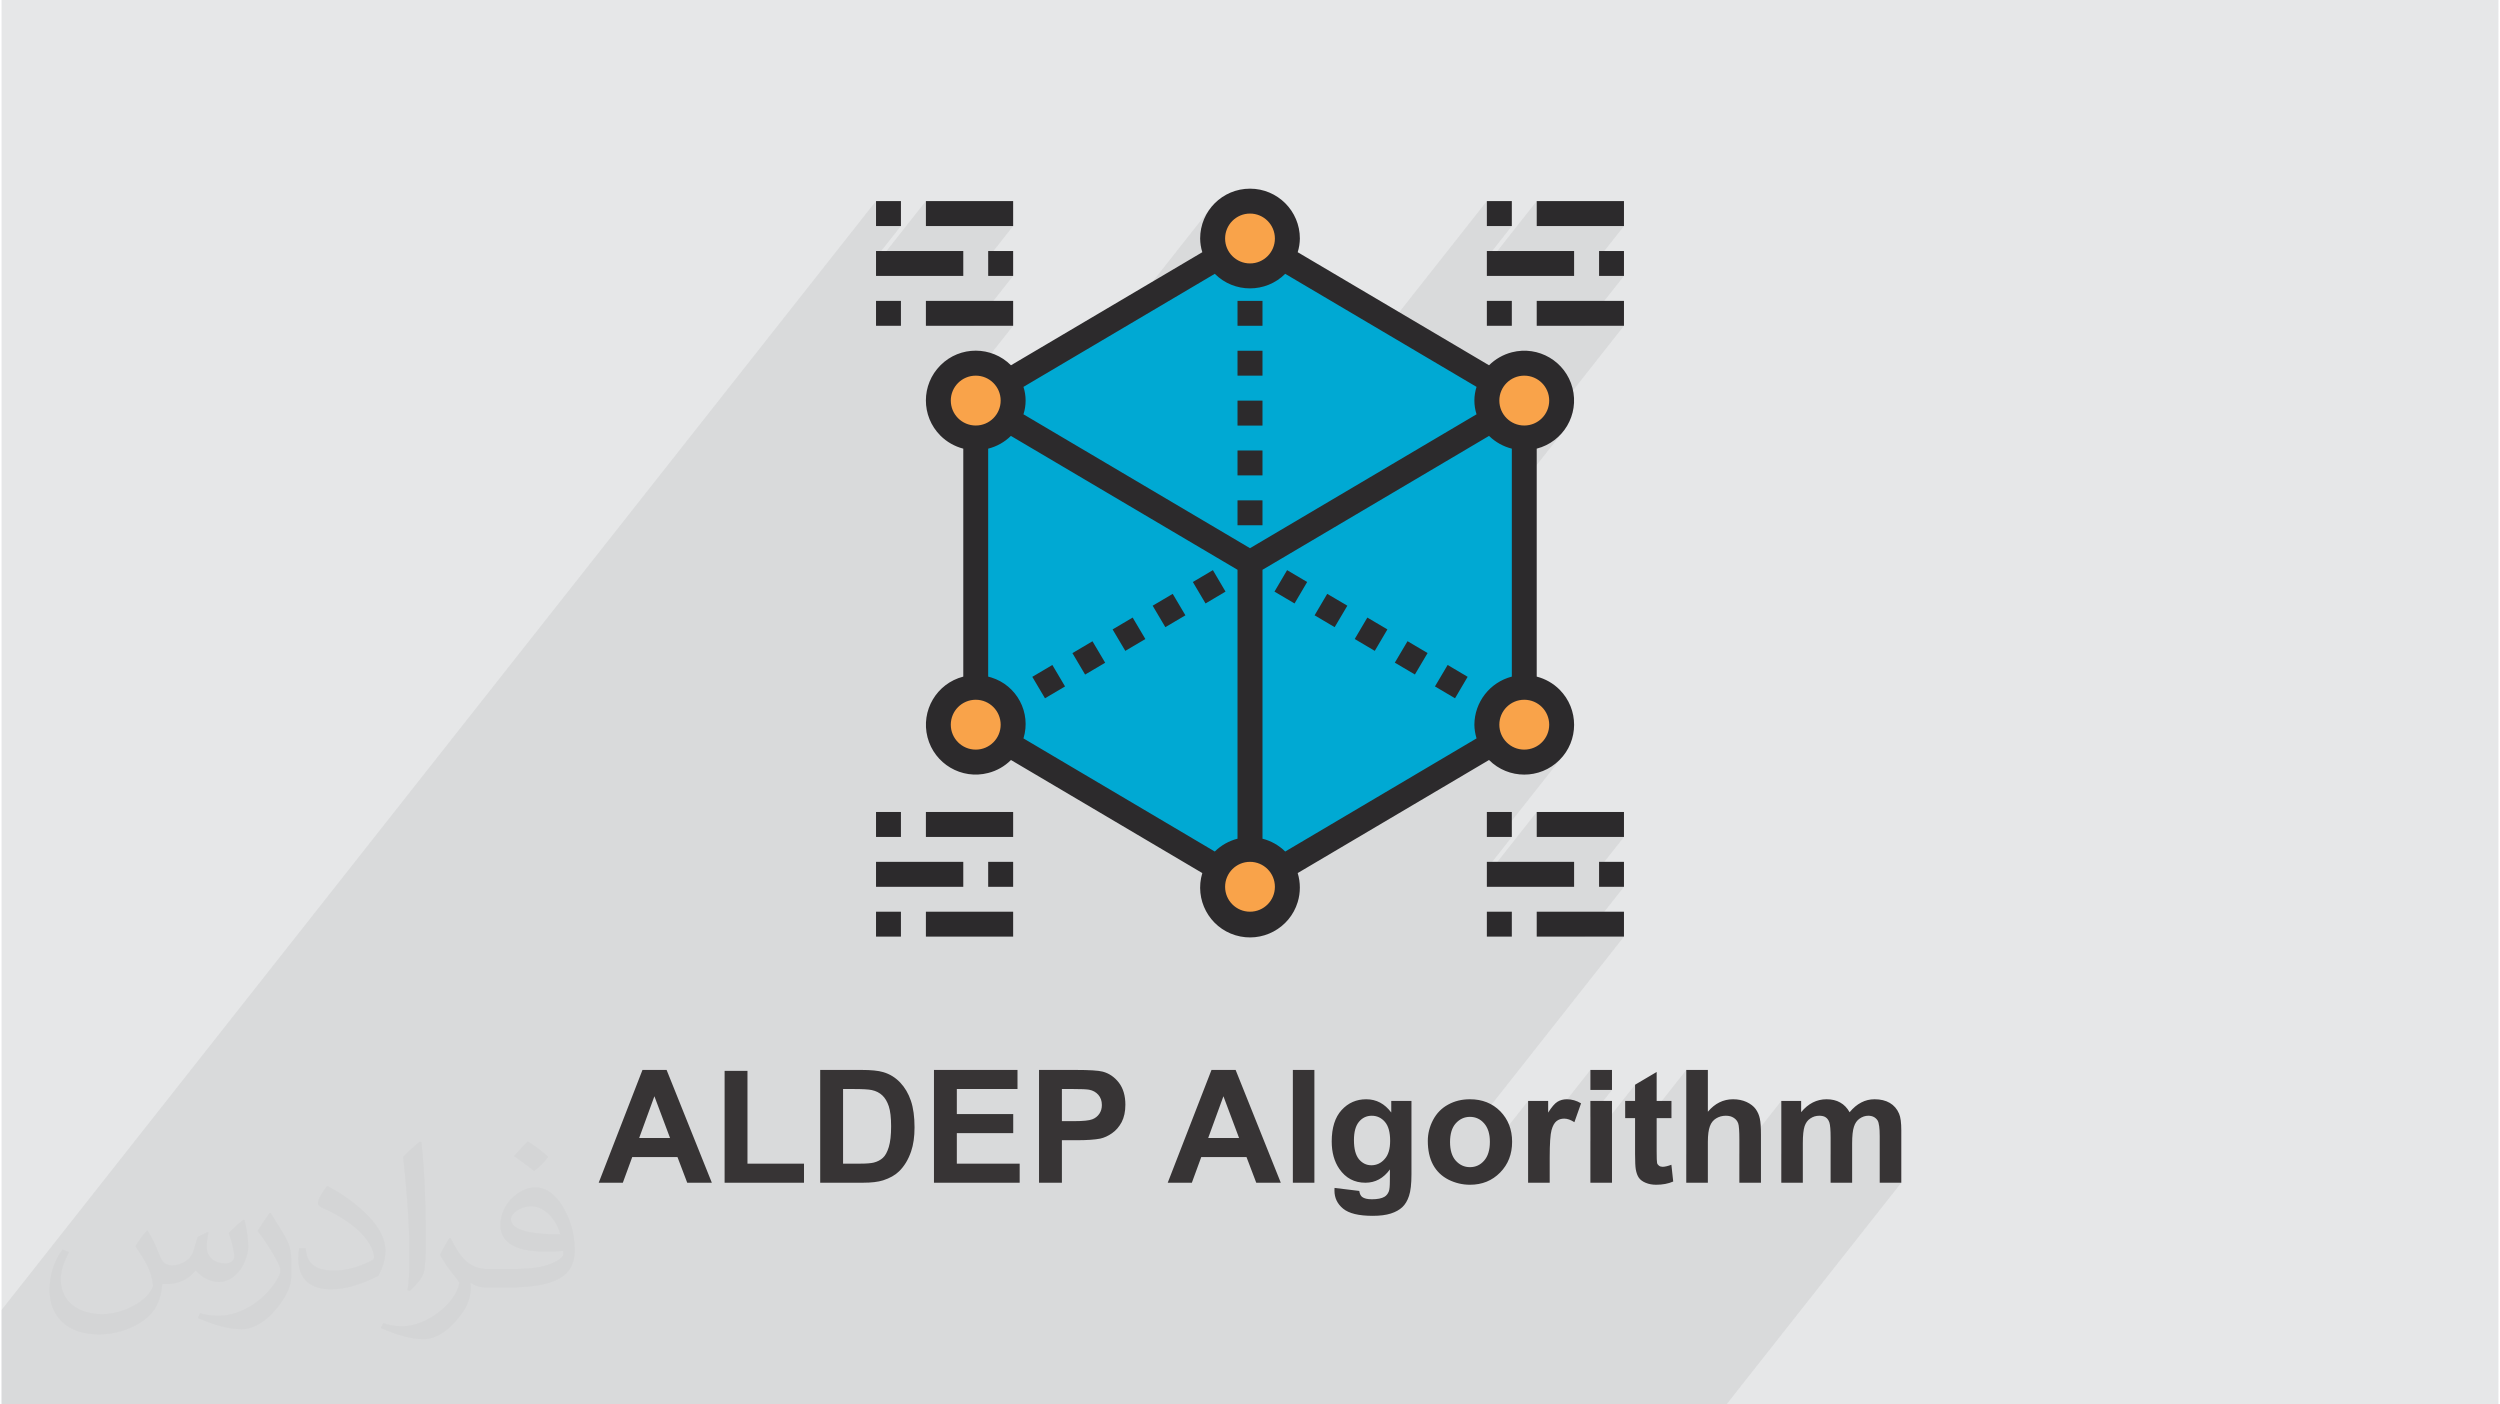 <?xml version="1.0" encoding="UTF-8"?>
<!DOCTYPE svg PUBLIC "-//W3C//DTD SVG 1.0//EN" "http://www.w3.org/TR/2001/REC-SVG-20010904/DTD/svg10.dtd">
<!-- Creator: CorelDRAW 2017 -->
<svg xmlns="http://www.w3.org/2000/svg" xml:space="preserve" width="356px" height="200px" version="1.0" shape-rendering="geometricPrecision" text-rendering="geometricPrecision" image-rendering="optimizeQuality" fill-rule="evenodd" clip-rule="evenodd"
viewBox="0 0 35600 20025"
 xmlns:xlink="http://www.w3.org/1999/xlink">
 <g id="Layer_x0020_1">
  <g id="_2231881405904">
   <path fill="#E6E7E8" d="M0 0l35600 0 0 20025 -35600 0 0 -20025z"/>
   <path fill="#373435" fill-opacity="0.031" d="M2082 17547c68,104 112,203 155,312 32,64 49,183 199,183 44,0 107,-14 163,-45 63,-33 111,-83 136,-159l60 -202 146 -72 10 10c-20,77 -25,149 -25,206 0,170 146,234 262,234 68,0 129,-34 129,-95 0,-81 -34,-217 -78,-339 68,-68 136,-136 214,-191l12 6c34,144 53,287 53,381 0,93 -41,196 -75,264 -70,132 -194,238 -344,238 -114,0 -241,-58 -328,-163l-5 0c-82,101 -209,193 -412,193l-63 0c-10,134 -39,229 -83,314 -121,237 -480,404 -818,404 -470,0 -706,-272 -706,-633 0,-223 73,-431 185,-578l92 38c-70,134 -117,262 -117,385 0,338 275,499 592,499 294,0 658,-187 724,-404 -25,-237 -114,-348 -250,-565 41,-72 94,-144 160,-221l12 0 0 0 0 0zm5421 -1274c99,62 196,136 291,221 -53,74 -119,142 -201,202 -95,-77 -190,-143 -287,-213 66,-74 131,-146 197,-210l0 0 0 0zm51 926c-160,0 -291,105 -291,183 0,168 320,219 703,217 -48,-196 -216,-400 -412,-400zm-359 895c208,0 390,-6 529,-41 155,-39 286,-118 286,-171 0,-15 0,-31 -5,-46 -87,8 -187,8 -274,8 -282,0 -498,-64 -583,-222 -21,-44 -36,-93 -36,-149 0,-152 66,-303 182,-406 97,-85 204,-138 313,-138 197,0 354,158 464,408 60,136 101,293 101,491 0,132 -36,243 -118,326 -153,148 -435,204 -867,204l-196 0 0 0 -51 0c-107,0 -184,-19 -245,-66l-10 0c3,25 5,50 5,72 0,97 -32,221 -97,320 -192,287 -400,410 -580,410 -182,0 -405,-70 -606,-161l36 -70c65,27 155,46 279,46 325,0 752,-314 805,-619 -12,-25 -34,-58 -65,-93 -95,-113 -155,-208 -211,-307 48,-95 92,-171 133,-239l17 -2c139,282 265,445 546,445l44 0 0 0 204 0 0 0 0 0zm-1408 299c24,-130 26,-276 26,-413l0 -202c0,-377 -48,-926 -87,-1282 68,-75 163,-161 238,-219l22 6c51,450 63,972 63,1452 0,126 -5,250 -17,340 -7,114 -73,201 -214,332l-31 -14 0 0 0 0zm-1449 -596c7,177 94,318 398,318 189,0 349,-50 526,-135 32,-14 49,-33 49,-49 0,-111 -85,-258 -228,-392 -139,-126 -323,-237 -495,-311 -59,-25 -78,-52 -78,-77 0,-51 68,-158 124,-235l19 -2c197,103 417,256 580,427 148,157 240,316 240,489 0,128 -39,250 -102,361 -216,109 -446,192 -674,192 -277,0 -466,-130 -466,-436 0,-33 0,-84 12,-150l95 0 0 0 0 0zm-501 -503l172 278c63,103 122,215 122,392l0 227c0,183 -117,379 -306,573 -148,132 -279,188 -400,188 -180,0 -386,-56 -624,-159l27 -70c75,21 162,37 269,37 342,-2 692,-252 852,-557 19,-35 26,-68 26,-90 0,-36 -19,-75 -34,-110 -87,-165 -184,-315 -291,-453 56,-89 112,-174 173,-258l14 2z"/>
   <path fill="#373435" fill-opacity="0.078" d="M17978 6068l-280 355 280 0 0 355 -281 356 115 0 3365 -4267 0 356 356 0 -356 452 0 94 711 -902 0 356 1244 0 -355 450 0 261 355 0 -561 711 561 0 -1233 1564 19 -6 91 -49 79 -65 65 -79 -2559 3245 -15 25 -1601 2030 0 46 3910 -4959 135 -50 119 -73 100 -93 -4264 5407 0 177 2068 -2623 286 169 -181 306 -1934 2453 14 9 36 30 35 32 409 -242 1907 -2418 285 169 -180 306 -1113 1412 715 -423 824 -1046 78 -84 91 -72 102 -56 113 -40 -862 1094 76 -46 521 -660 -49 90 -31 101 -11 107 9 92 230 -291 -33 60 -21 67 -7 72 7 72 21 66 23 42 304 -180 -219 278 20 17 61 32 66 21 72 7 72 -7 67 -21 60 -32 53 -44 43 -52 -261 331 74 -8 100 -31 91 -49 79 -65 65 -79 -317 401 10 0 131 -39 124 -65 111 -91 91 -111 -952 1207 182 0 -356 452 0 94 711 -902 0 356 1244 0 -355 450 0 261 355 0 -560 710 560 0 -2057 2609 20 13 22 19 21 22 19 24 17 27 14 29 11 32 9 34 7 36 4 40 1 41 -1 43 -4 40 -7 37 -1 5 558 -708 0 518 339 -429 -18 23 -17 26 -18 28 -286 362 0 155 888 -1125 0 285 308 0 -308 390 0 344 637 -808 0 231 -141 180 0 65 141 0 0 239 730 -926 0 1210 373 -472 12 -14 12 -12 14 -11 15 -10 15 -9 16 -8 17 -6 17 -5 17 -4 19 -3 18 -2 19 -1 17 1 16 1 15 3 14 3 14 4 13 5 12 6 12 7 11 7 10 8 9 9 8 10 8 10 6 11 6 11 5 12 4 14 4 19 3 23 2 27 2 31 1 35 1 40 0 43 0 207 598 -758 0 760 375 -477 12 -12 13 -11 14 -10 14 -9 15 -8 15 -7 16 -5 16 -4 17 -3 17 -2 18 -1 14 1 14 1 13 2 12 2 11 4 11 4 9 5 9 5 9 7 8 7 7 8 6 9 6 10 6 10 5 11 4 12 4 14 3 18 3 22 3 26 1 29 2 33 1 37 0 40 0 236 377 -478 11 -13 13 -12 14 -10 14 -9 15 -8 15 -7 15 -6 15 -4 16 -3 16 -2 16 -1 21 2 20 3 19 5 17 7 16 9 14 12 13 13 12 15 7 15 7 18 5 22 5 26 3 30 2 34 2 37 0 42 0 665 308 0 -2493 3162 -308 0 -393 0 -308 0 -317 0 -78 0 -308 0 -289 0 -31 0 -277 0 -322 0 -127 0 -308 0 -200 0 -114 0 -623 0 -123 0 -88 0 -120 0 -100 0 -88 0 -142 0 -51 0 -142 0 -41 0 -115 0 -156 0 -152 0 -22 0 -10 0 -124 0 -137 0 -88 0 -123 0 -5 0 -2 0 -364 0 -44 0 -481 0 -115 0 -184 0 -180 0 -81 0 -112 0 -48 0 -191 0 -4 0 -206 0 -75 0 -48 0 -27 0 -30 0 -39 0 -131 0 -53 0 -75 0 -48 0 -50 0 -258 0 0 0 -122 0 -49 0 -109 0 -130 0 -112 0 -38 0 -131 0 -74 0 -76 0 -106 0 -2 0 -1 0 -171 0 -51 0 -96 0 -1 0 -129 0 -4 0 -27 0 -10 0 -131 0 -24 0 -190 0 -66 0 -105 0 -7 0 -243 0 -96 0 -75 0 -7 0 -44 0 -100 0 -41 0 -184 0 -272 0 -88 0 -22 0 -61 0 -66 0 -31 0 -120 0 -74 0 -31 0 -16 0 -66 0 -14 0 -5 0 -39 0 -114 0 -61 0 -62 0 -43 0 -36 0 -60 0 -259 0 -8 0 -46 0 -43 0 -64 0 -17 0 -75 0 -47 0 -23 0 -41 0 -116 0 -3 0 -36 0 -5 0 -20 0 -36 0 -14 0 -27 0 -67 0 -62 0 -31 0 -43 0 -98 0 -77 0 -58 0 -125 0 -176 0 -60 0 -26 0 -93 0 -16 0 -4 0 -96 0 -75 0 -7 0 -7 0 -75 0 -12 0 -9 0 -27 0 -14 0 -14 0 -200 0 -52 0 -51 0 -24 0 -37 0 -190 0 -15 0 -114 0 -101 0 -1 0 -178 0 -130 0 -36 0 -10 0 -105 0 -38 0 -92 0 -46 0 -28 0 -37 0 -39 0 -35 0 -80 0 -51 0 -36 0 -40 0 -38 0 -9 0 -9 0 -18 0 -2 0 -75 0 -2 0 -75 0 -36 0 -55 0 -8 0 -6 0 -49 0 -21 0 -31 0 -75 0 -26 0 -36 0 -113 0 -3 0 -27 0 -44 0 -62 0 -19 0 -37 0 -9 0 -108 0 -1 0 -5 0 -39 0 -4 0 -28 0 -41 0 -35 0 -22 0 -100 0 -6 0 -24 0 0 0 -20 0 -90 0 -23 0 -8 0 -10 0 -2 0 -73 0 -31 0 -44 0 -2 0 -29 0 -89 0 -37 0 -79 0 -44 0 -67 0 -84 0 -45 0 -8 0 -33 0 -8 0 -36 0 -11 0 -20 0 -62 0 -13 0 -130 0 -1 0 -41 0 -151 0 -9 0 -23 0 -131 0 -72 0 -31 0 -140 0 -635 0 -96 0 -75 0 -7 0 -144 0 -34 0 -192 0 -351 0 -116 0 -41 0 -151 0 -75 0 -30 0 -58 0 -83 0 -280 0 -110 0 -198 0 -48 0 -96 0 -82 0 -144 0 -191 0 -34 0 -322 0 -204 0 -76 0 -47 0 -28 0 -252 0 -76 0 -355 0 -280 0 -60 0 0 -89 0 -191 0 -165 0 -96 0 -94 0 -356 0 -356 12468 -15811 0 356 355 0 -355 450 0 96 711 -902 0 356 1244 0 -356 452 0 259 356 0 -561 711 561 0 -884 1121 2 17 21 67 33 60 43 53 32 27 220 -279 0 356 72 -7 66 -21 61 -33 52 -43 43 -53 -261 332 74 -8 9 -2 564 -716 14 48 9 49 6 49 2 50 -2 49 -6 49 -9 49 -14 48 239 142 2401 -3045 -65 120 -42 134 -14 143 1 25 1 16 267 -339 -49 90 -31 101 -11 107 9 92 230 -291 -33 60 -21 67 -7 72 7 72 21 66 33 61 43 52 53 44 60 32 67 21 71 7 71 -7 67 -21 60 -32 53 -44 43 -52 -261 331 74 -8 100 -31 91 -49 79 -65 65 -79 -466 591 202 0 0 355 -281 356 281 0 0 355 -281 356 281 0 0 356zm3039 4468l160 -203 -160 203 0 0zm194 -20l144 -183 -144 183zm-212 -183l0 0zm-2697 -6429l0 0zm0 0l0 0zm2697 6429l0 0zm-2697 -6429l0 0zm0 0l0 0z"/>
   <g>
    <g>
     <path fill="#00A9D3" fill-rule="nonzero" d="M17800 12644l-3910 -2311 0 -4622 3910 -2310 3910 2310 0 4622 -3910 2311z"/>
     <path fill="#F9A34A" fill-rule="nonzero" d="M17800 12110c294,0 533,239 533,534 0,294 -239,533 -533,533 -294,0 -533,-239 -533,-533 0,-295 239,-534 533,-534z"/>
     <path fill="#F9A34A" fill-rule="nonzero" d="M13890 5178c294,0 533,239 533,533 0,295 -239,534 -533,534 -295,0 -534,-239 -534,-534 0,-294 239,-533 534,-533z"/>
     <path fill="#F9A34A" fill-rule="nonzero" d="M13890 9800c294,0 533,238 533,533 0,294 -239,533 -533,533 -295,0 -534,-239 -534,-533 0,-295 239,-533 534,-533z"/>
     <path fill="#F9A34A" fill-rule="nonzero" d="M21710 9800c295,0 534,238 534,533 0,294 -239,533 -534,533 -294,0 -533,-239 -533,-533 0,-295 239,-533 533,-533z"/>
     <path fill="#F9A34A" fill-rule="nonzero" d="M21710 5178c295,0 534,239 534,533 0,295 -239,534 -534,534 -294,0 -533,-239 -533,-534 0,-294 239,-533 533,-533z"/>
     <path fill="#F9A34A" fill-rule="nonzero" d="M17800 2867c294,0 533,239 533,534 0,294 -239,533 -533,533 -294,0 -533,-239 -533,-533 0,-295 239,-534 533,-534z"/>
     <path fill="#2C2A2C" fill-rule="nonzero" d="M12468 12644l1244 0 0 -356 -1244 0 0 356z"/>
     <path fill="#2C2A2C" fill-rule="nonzero" d="M13179 11933l1244 0 0 -356 -1244 0 0 356z"/>
     <path fill="#2C2A2C" fill-rule="nonzero" d="M12468 11933l355 0 0 -356 -355 0 0 356z"/>
     <path fill="#2C2A2C" fill-rule="nonzero" d="M13179 13354l1244 0 0 -355 -1244 0 0 355z"/>
     <path fill="#2C2A2C" fill-rule="nonzero" d="M12468 13354l355 0 0 -355 -355 0 0 355z"/>
     <path fill="#2C2A2C" fill-rule="nonzero" d="M14067 12644l356 0 0 -356 -356 0 0 356z"/>
     <path fill="#2C2A2C" fill-rule="nonzero" d="M21177 12644l1244 0 0 -356 -1244 0 0 356z"/>
     <path fill="#2C2A2C" fill-rule="nonzero" d="M21888 11933l1244 0 0 -356 -1244 0 0 356z"/>
     <path fill="#2C2A2C" fill-rule="nonzero" d="M21177 11933l356 0 0 -356 -356 0 0 356z"/>
     <path fill="#2C2A2C" fill-rule="nonzero" d="M21888 13354l1244 0 0 -355 -1244 0 0 355z"/>
     <path fill="#2C2A2C" fill-rule="nonzero" d="M21177 13354l356 0 0 -355 -356 0 0 355z"/>
     <path fill="#2C2A2C" fill-rule="nonzero" d="M22777 12644l355 0 0 -356 -355 0 0 356z"/>
     <path fill="#2C2A2C" fill-rule="nonzero" d="M12468 3934l1244 0 0 -355 -1244 0 0 355z"/>
     <path fill="#2C2A2C" fill-rule="nonzero" d="M13179 3223l1244 0 0 -356 -1244 0 0 356z"/>
     <path fill="#2C2A2C" fill-rule="nonzero" d="M12468 3223l355 0 0 -356 -355 0 0 356z"/>
     <path fill="#2C2A2C" fill-rule="nonzero" d="M13179 4645l1244 0 0 -355 -1244 0 0 355z"/>
     <path fill="#2C2A2C" fill-rule="nonzero" d="M12468 4645l355 0 0 -355 -355 0 0 355z"/>
     <path fill="#2C2A2C" fill-rule="nonzero" d="M14067 3934l356 0 0 -355 -356 0 0 355z"/>
     <path fill="#2C2A2C" fill-rule="nonzero" d="M21177 3934l1244 0 0 -355 -1244 0 0 355z"/>
     <path fill="#2C2A2C" fill-rule="nonzero" d="M21888 3223l1244 0 0 -356 -1244 0 0 356z"/>
     <path fill="#2C2A2C" fill-rule="nonzero" d="M21177 3223l356 0 0 -356 -356 0 0 356z"/>
     <path fill="#2C2A2C" fill-rule="nonzero" d="M21888 4645l1244 0 0 -355 -1244 0 0 355z"/>
     <path fill="#2C2A2C" fill-rule="nonzero" d="M21177 4645l356 0 0 -355 -356 0 0 355z"/>
     <path fill="#2C2A2C" fill-rule="nonzero" d="M22777 3934l355 0 0 -355 -355 0 0 355z"/>
     <path fill="#2C2A2C" fill-rule="nonzero" d="M17800 3045c196,0 355,159 355,356 0,196 -159,355 -355,355 -196,0 -355,-159 -355,-355 0,-197 159,-356 355,-356zm3910 2311c197,0 356,159 356,355 0,197 -159,356 -356,356 -196,0 -355,-159 -355,-356 0,-196 159,-355 355,-355zm356 4977c0,196 -159,355 -356,355 -196,0 -355,-159 -355,-355 0,-197 159,-356 355,-356 197,0 356,159 356,356zm-4266 2666c-196,0 -355,-159 -355,-355 0,-197 159,-356 355,-356 196,0 355,159 355,356 0,196 -159,355 -355,355zm-3910 -2311c-197,0 -356,-159 -356,-355 0,-197 159,-356 356,-356 196,0 355,159 355,356 0,196 -159,355 -355,355zm-356 -4977c0,-196 159,-355 356,-355 196,0 355,159 355,355 0,197 -159,356 -355,356 -197,0 -356,-159 -356,-356zm7496 196l-3230 1909 -3230 -1909c41,-127 41,-264 0,-391l2728 -1612c277,277 727,277 1004,0 0,0 0,0 0,0l2728 1612c-41,127 -41,264 0,391l0 0 0 0zm-6963 3740l0 -3250c123,-31 235,-94 324,-182l3231 1909 0 3834c-122,31 -234,94 -324,183l-2728 -1613c113,-367 -93,-756 -460,-869 -14,-5 -28,-8 -43,-12l0 0zm6932 686c1,66 12,132 31,195l-2728 1613c-90,-89 -202,-152 -324,-183l0 -3834 3230 -1909c90,88 202,151 325,182l0 3250c-313,81 -532,363 -534,686l0 0 0 0zm-6607 -5125c-277,-277 -727,-278 -1004,-1 -278,277 -279,726 -2,1004 90,90 203,154 326,186l0 3250c-380,98 -608,485 -510,865 98,379 485,608 865,509 123,-31 235,-95 325,-185l2728 1612c-114,376 97,773 473,887 376,114 773,-98 887,-473 41,-135 41,-279 0,-414l2728 -1612c277,277 727,278 1004,1 278,-276 279,-726 2,-1004 -90,-90 -202,-154 -326,-186l0 -3250c380,-98 608,-485 510,-865 -98,-379 -485,-607 -865,-509 -123,32 -235,96 -325,185l-2728 -1612c20,-63 30,-129 31,-195 0,-393 -318,-711 -711,-711 -393,0 -711,318 -711,711 1,66 11,132 31,195l-2728 1612z"/>
     <path fill="#2C2A2C" fill-rule="nonzero" d="M16412 8636l286 -169 181 306 -286 169 -181 -306z"/>
     <path fill="#2C2A2C" fill-rule="nonzero" d="M15841 8974l286 -169 181 306 -286 169 -181 -306z"/>
     <path fill="#2C2A2C" fill-rule="nonzero" d="M16985 8298l286 -169 180 306 -285 169 -181 -306z"/>
     <path fill="#2C2A2C" fill-rule="nonzero" d="M15268 9312l286 -169 181 306 -286 169 -181 -306z"/>
     <path fill="#2C2A2C" fill-rule="nonzero" d="M14696 9650l286 -169 181 306 -286 169 -181 -306z"/>
     <path fill="#2C2A2C" fill-rule="nonzero" d="M20437 9787l181 -306 285 169 -180 306 -286 -169z"/>
     <path fill="#2C2A2C" fill-rule="nonzero" d="M19865 9448l181 -306 286 169 -181 306 -286 -169z"/>
     <path fill="#2C2A2C" fill-rule="nonzero" d="M19293 9111l180 -306 286 169 -180 306 -286 -169z"/>
     <path fill="#2C2A2C" fill-rule="nonzero" d="M18149 8435l180 -306 286 169 -180 306 -286 -169z"/>
     <path fill="#2C2A2C" fill-rule="nonzero" d="M18721 8773l180 -306 287 169 -181 306 -286 -169z"/>
     <path fill="#2C2A2C" fill-rule="nonzero" d="M17622 7489l356 0 0 -355 -356 0 0 355z"/>
     <path fill="#2C2A2C" fill-rule="nonzero" d="M17622 6778l356 0 0 -355 -356 0 0 355z"/>
     <path fill="#2C2A2C" fill-rule="nonzero" d="M17622 6068l356 0 0 -356 -356 0 0 356z"/>
     <path fill="#2C2A2C" fill-rule="nonzero" d="M17622 5356l356 0 0 -355 -356 0 0 355z"/>
     <path fill="#2C2A2C" fill-rule="nonzero" d="M17622 4645l356 0 0 -355 -356 0 0 355z"/>
    </g>
    <path fill="#373435" fill-rule="nonzero" d="M10127 16863l-351 0 -139 -366 -645 0 -134 366 -344 0 624 -1608 344 0 645 1608zm-596 -638l-223 -595 -217 595 440 0zm778 638l0 -1595 326 0 0 1323 806 0 0 272 -1132 0zm1363 -1608l592 0c134,0 236,10 306,31 94,27 174,77 242,148 67,71 118,157 153,260 35,103 52,230 52,380 0,133 -16,247 -49,343 -40,117 -97,211 -172,284 -56,55 -132,97 -227,128 -72,23 -167,34 -287,34l-610 0 0 -1608zm326 272l0 1064 241 0c90,0 155,-5 196,-15 52,-13 96,-36 130,-67 35,-31 63,-83 85,-155 22,-72 33,-170 33,-295 0,-124 -11,-219 -33,-286 -22,-66 -53,-118 -92,-155 -39,-37 -89,-63 -150,-76 -45,-10 -133,-15 -265,-15l-145 0zm1296 1336l0 -1608 1191 0 0 272 -865 0 0 357 804 0 0 272 -804 0 0 435 896 0 0 272 -1222 0zm1498 0l0 -1608 521 0c197,0 326,8 386,24 92,24 169,77 231,157 62,81 93,186 93,314 0,99 -18,181 -53,249 -36,67 -82,120 -137,158 -55,39 -111,64 -168,77 -77,15 -189,23 -336,23l-211 0 0 606 -326 0zm326 -1336l0 458 177 0c128,0 213,-9 256,-26 43,-16 76,-43 101,-79 24,-36 36,-77 36,-125 0,-59 -17,-107 -51,-146 -34,-38 -77,-62 -130,-72 -39,-7 -116,-10 -233,-10l-156 0zm3121 1336l-350 0 -139 -366 -645 0 -134 366 -344 0 624 -1608 344 0 644 1608zm-595 -638l-223 -595 -217 595 440 0zm767 638l0 -1608 307 0 0 1608 -307 0zm594 74l353 43c6,42 20,70 41,86 29,22 75,33 138,33 80,0 141,-12 181,-36 27,-16 48,-42 62,-78 9,-26 14,-73 14,-142l1 -170c-92,127 -209,190 -350,190 -157,0 -281,-66 -372,-198 -72,-105 -108,-235 -108,-390 0,-196 47,-345 141,-448 94,-103 211,-154 351,-154 144,0 263,63 357,189l0 -165 288 0 0 1046c0,137 -12,240 -35,308 -22,68 -54,121 -95,160 -41,38 -95,69 -164,91 -68,22 -155,33 -259,33 -198,0 -338,-34 -421,-102 -83,-68 -124,-154 -124,-258 0,-10 1,-23 1,-38zm277 -680c0,123 24,213 71,271 48,57 107,86 177,86 75,0 139,-30 190,-89 53,-58 78,-145 78,-260 0,-121 -24,-210 -74,-269 -50,-58 -112,-88 -188,-88 -74,0 -135,29 -183,87 -47,57 -71,144 -71,262zm1053 9c0,-103 25,-202 75,-298 51,-96 122,-169 215,-219 92,-51 195,-76 310,-76 176,0 320,57 433,171 112,115 169,260 169,435 0,177 -57,323 -171,439 -114,116 -257,174 -429,174 -107,0 -209,-24 -306,-72 -96,-49 -170,-119 -221,-213 -50,-93 -75,-207 -75,-341zm317 17c0,115 27,204 81,265 56,62 123,93 203,93 81,0 148,-31 202,-93 54,-61 82,-151 82,-268 0,-114 -28,-202 -82,-263 -54,-62 -121,-93 -202,-93 -80,0 -147,31 -203,93 -54,61 -81,150 -81,266zm1421 580l-308 0 0 -1166 286 0 0 166c49,-78 93,-130 132,-154 39,-24 84,-36 134,-36 70,0 138,19 203,58l-95 269c-52,-34 -101,-51 -145,-51 -44,0 -80,12 -110,36 -30,24 -54,66 -71,128 -17,62 -26,193 -26,391l0 359zm580 -1323l0 -285 308 0 0 285 -308 0zm0 1323l0 -1166 308 0 0 1166 -308 0zm1156 -1166l0 245 -211 0 0 472c0,96 2,152 6,168 4,15 13,28 28,39 14,10 31,15 52,15 29,0 70,-9 124,-29l26 239c-71,31 -152,46 -243,46 -55,0 -105,-9 -150,-28 -44,-18 -77,-43 -97,-72 -21,-30 -35,-70 -44,-121 -6,-36 -10,-109 -10,-219l0 -510 -141 0 0 -245 141 0 0 -231 308 -182 0 413 211 0zm519 -442l0 596c100,-119 220,-178 359,-178 71,0 136,13 193,39 57,27 100,60 130,101 29,41 49,86 59,136 11,50 16,127 16,231l0 683 -308 0 0 -615c0,-122 -5,-199 -17,-232 -12,-33 -33,-59 -63,-78 -30,-20 -67,-30 -113,-30 -51,0 -97,13 -138,38 -41,25 -71,62 -89,112 -19,50 -29,124 -29,222l0 583 -308 0 0 -1608 308 0zm1047 442l283 0 0 160c101,-123 222,-184 362,-184 75,0 140,15 194,46 55,30 100,77 135,139 51,-62 107,-109 166,-139 59,-31 122,-46 190,-46 85,0 157,17 217,52 59,35 103,85 132,153 22,49 32,130 32,241l0 744 -308 0 0 -665c0,-116 -10,-190 -31,-224 -29,-43 -73,-66 -132,-66 -43,0 -84,14 -122,40 -38,26 -66,65 -82,116 -17,50 -26,131 -26,240l0 559 -307 0 0 -638c0,-113 -6,-186 -17,-219 -11,-33 -27,-57 -51,-74 -22,-16 -54,-24 -93,-24 -48,0 -90,13 -128,39 -39,25 -65,62 -82,111 -16,48 -25,128 -25,240l0 565 -307 0 0 -1166z"/>
   </g>
  </g>
 </g>
</svg>

